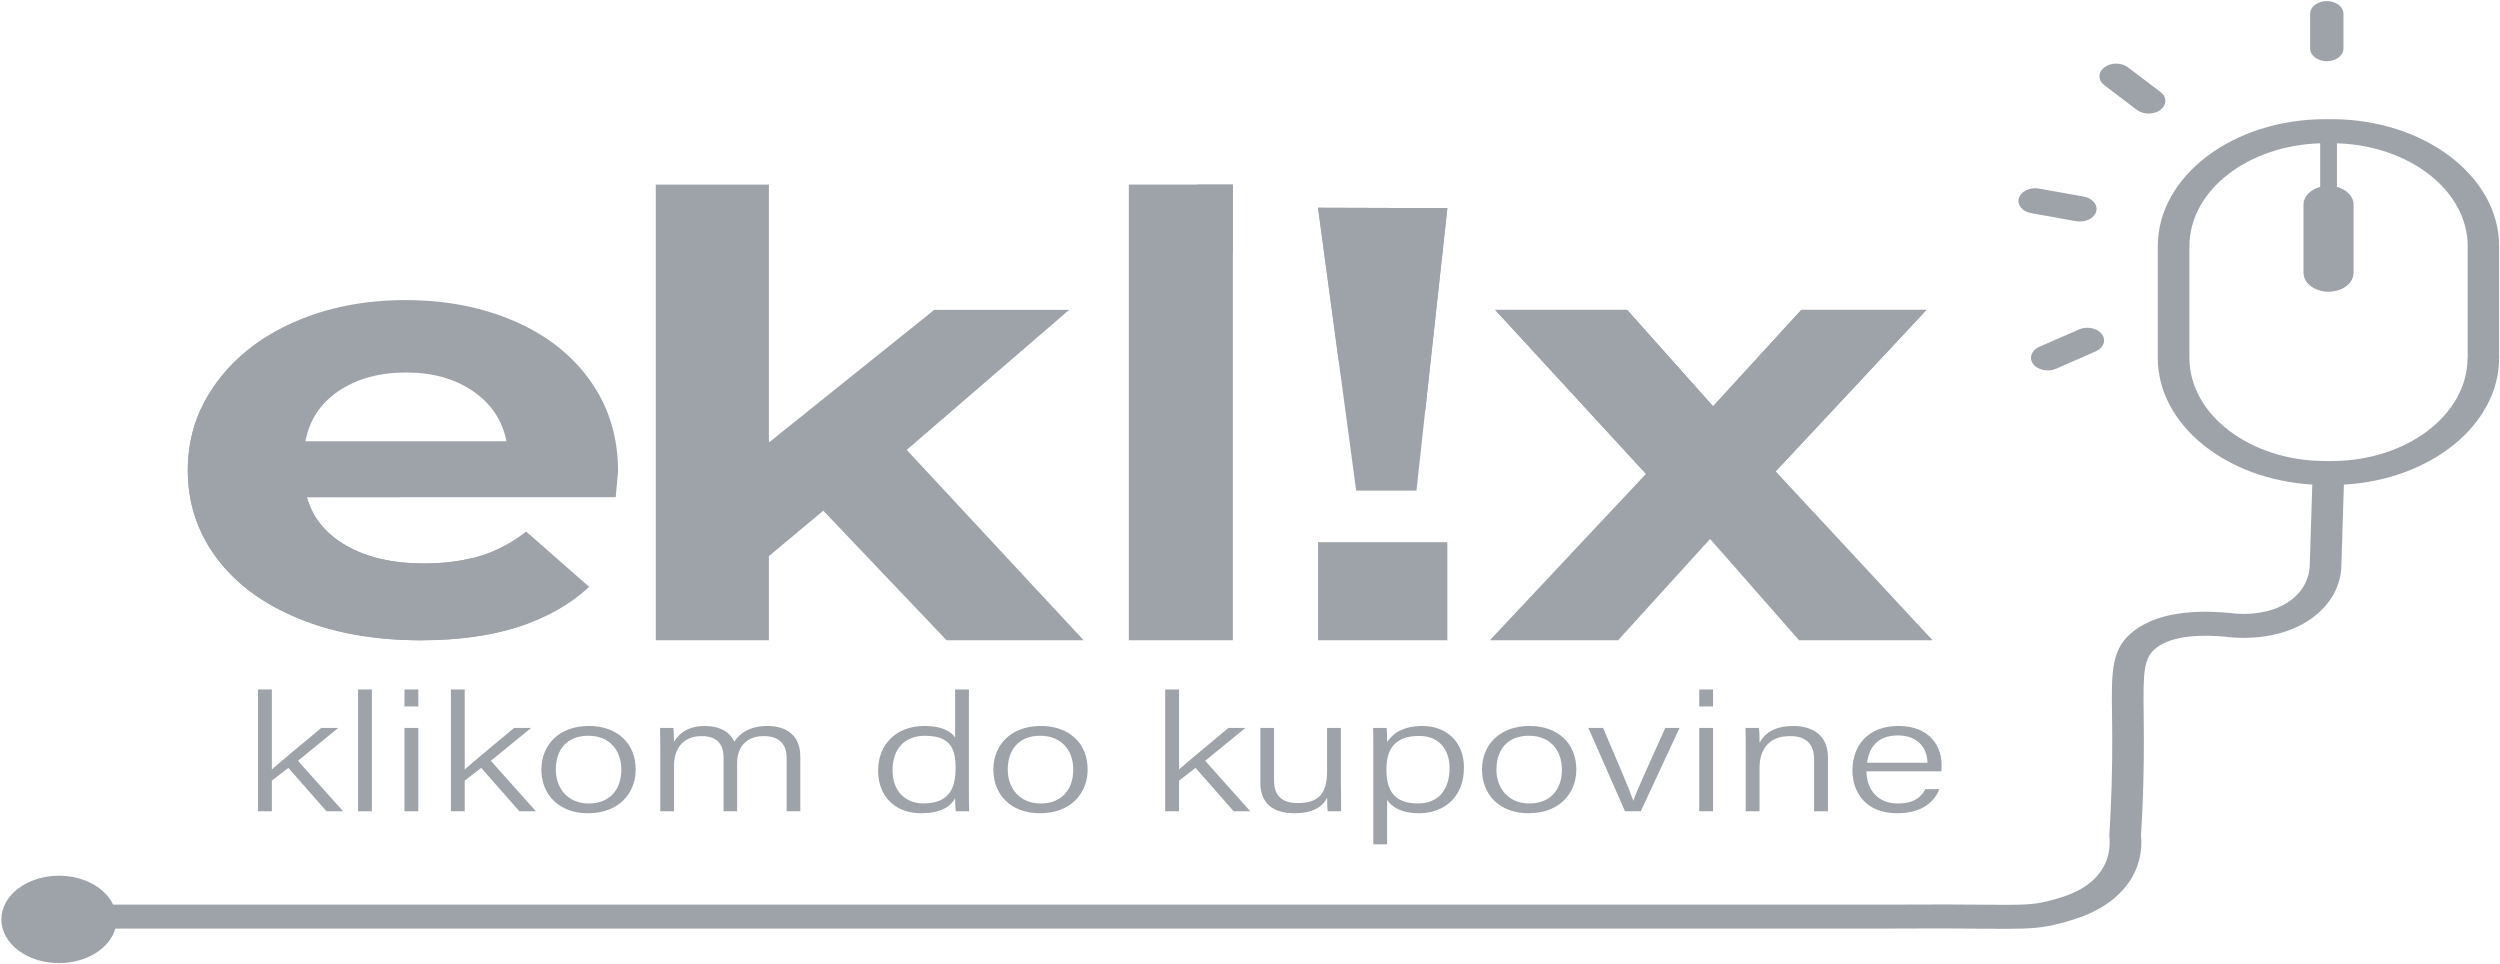 <svg width="70" height="27" viewBox="0 0 70 27" fill="none" xmlns="http://www.w3.org/2000/svg">
<g clip-path="url(#clip0_183_1921)">
<path d="M65.15 1.713C65.408 1.713 65.617 1.555 65.617 1.359V0.384C65.617 0.189 65.408 0.03 65.15 0.03C64.892 0.03 64.684 0.189 64.684 0.384V1.359C64.683 1.555 64.892 1.713 65.15 1.713ZM59.832 3.076C59.919 3.142 60.038 3.179 60.162 3.179C60.286 3.179 60.405 3.142 60.492 3.076C60.58 3.009 60.629 2.919 60.629 2.825C60.629 2.731 60.58 2.641 60.492 2.575L59.583 1.885C59.495 1.818 59.376 1.781 59.252 1.781C59.128 1.781 59.009 1.818 58.922 1.885C58.834 1.951 58.785 2.041 58.785 2.135C58.785 2.229 58.834 2.319 58.922 2.386L59.832 3.076ZM56.876 5.969L58.129 6.193C58.38 6.238 58.631 6.12 58.691 5.93C58.75 5.739 58.595 5.549 58.343 5.504L57.091 5.28C56.84 5.236 56.588 5.353 56.529 5.544C56.47 5.734 56.625 5.925 56.876 5.969ZM58.216 9.223L57.102 9.71C56.879 9.809 56.802 10.024 56.931 10.195C57.061 10.364 57.345 10.422 57.57 10.324L58.684 9.837C58.79 9.789 58.867 9.712 58.899 9.621C58.93 9.531 58.913 9.435 58.851 9.354C58.789 9.273 58.688 9.214 58.569 9.189C58.45 9.165 58.323 9.177 58.216 9.223Z" fill="#9EA3A9"/>
<path d="M65.284 3.337H65.109C62.522 3.337 60.418 4.932 60.418 6.893V10.023C60.418 11.891 62.327 13.427 64.744 13.568L64.674 15.815C64.674 15.952 64.638 16.431 64.153 16.8C63.473 17.317 62.5 17.173 62.459 17.166L62.423 17.162C61.229 17.051 60.331 17.22 59.752 17.663C59.113 18.152 59.12 18.775 59.137 20.016C59.139 20.2 59.142 20.398 59.143 20.616C59.147 21.521 59.12 22.452 59.062 23.382L59.061 23.404L59.063 23.426C59.09 23.667 59.079 24.134 58.697 24.552C58.308 24.977 57.728 25.13 57.382 25.221C56.921 25.343 56.617 25.341 55.492 25.331C55.223 25.329 54.911 25.326 54.545 25.325C54.254 25.324 53.962 25.325 53.671 25.327C53.452 25.328 53.233 25.329 53.015 25.329H3.167C2.943 24.857 2.35 24.52 1.651 24.52C0.76 24.52 0.038 25.068 0.038 25.744C0.038 26.419 0.76 26.967 1.651 26.967C2.426 26.967 3.074 26.552 3.229 26H53.016C53.237 26 53.458 25.999 53.678 25.998C53.966 25.997 54.254 25.995 54.543 25.997C54.908 25.997 55.217 26 55.484 26.003C55.736 26.005 55.953 26.007 56.144 26.007C56.847 26.007 57.197 25.982 57.675 25.856C58.093 25.745 58.873 25.54 59.425 24.935C59.953 24.358 59.982 23.73 59.949 23.392C60.006 22.458 60.032 21.523 60.028 20.613C60.027 20.395 60.025 20.194 60.023 20.009C60.007 18.806 60.019 18.413 60.382 18.135C60.846 17.78 61.678 17.77 62.3 17.827C62.524 17.859 63.818 18.006 64.781 17.274C65.486 16.737 65.56 16.073 65.559 15.821L65.629 13.569C68.055 13.434 69.975 11.896 69.975 10.023V6.893C69.977 4.932 67.872 3.337 65.284 3.337ZM69.091 10.023C69.091 11.615 67.384 12.909 65.285 12.909H65.11C63.011 12.909 61.304 11.614 61.304 10.023V6.893C61.304 5.339 62.933 4.072 64.965 4.013V5.233C64.694 5.306 64.498 5.5 64.498 5.731V7.637C64.498 7.93 64.812 8.168 65.199 8.168C65.587 8.168 65.9 7.93 65.9 7.637V5.731C65.9 5.5 65.705 5.306 65.434 5.233V4.013C67.465 4.072 69.095 5.339 69.095 6.893V10.023H69.091Z" fill="#9EA3A9"/>
<path d="M7.612 21.545C7.87 21.316 8.603 20.71 8.994 20.383H9.47L8.344 21.302L9.606 22.715H9.142L8.074 21.501L7.612 21.858V22.715H7.224V19.305H7.612V21.545ZM10.025 22.715V19.305H10.413V22.715H10.025ZM11.325 19.305H11.713V19.781H11.325V19.305ZM11.325 20.383H11.713V22.715H11.325V20.383ZM13.012 21.545C13.27 21.316 14.003 20.71 14.394 20.383H14.87L13.744 21.302L15.006 22.715H14.543L13.474 21.501L13.012 21.858V22.715H12.625V19.305H13.012V21.545ZM17.799 21.544C17.799 22.204 17.337 22.771 16.461 22.771C15.655 22.771 15.159 22.253 15.159 21.55C15.159 20.873 15.633 20.327 16.492 20.327C17.28 20.327 17.799 20.812 17.799 21.544ZM15.563 21.549C15.563 22.084 15.91 22.498 16.484 22.498C17.068 22.498 17.397 22.111 17.397 21.55C17.397 21.012 17.072 20.601 16.473 20.601C15.863 20.601 15.563 21.002 15.563 21.549ZM18.487 20.985C18.487 20.784 18.487 20.568 18.481 20.383H18.857C18.863 20.458 18.875 20.645 18.872 20.772C18.999 20.551 19.259 20.327 19.732 20.327C20.14 20.327 20.444 20.492 20.557 20.769C20.706 20.536 20.99 20.327 21.495 20.327C21.953 20.327 22.409 20.54 22.409 21.181V22.715H22.026V21.219C22.026 20.925 21.894 20.611 21.394 20.611C20.872 20.611 20.639 20.939 20.639 21.374V22.716H20.26V21.228C20.26 20.906 20.142 20.611 19.644 20.611C19.124 20.611 18.873 20.968 18.873 21.429V22.716H18.488V20.985H18.487ZM27.129 19.305V22.049C27.129 22.271 27.129 22.486 27.135 22.716H26.763C26.751 22.657 26.743 22.457 26.742 22.352C26.598 22.617 26.286 22.771 25.794 22.771C25.043 22.771 24.586 22.281 24.586 21.576C24.586 20.858 25.081 20.328 25.878 20.328C26.428 20.328 26.659 20.513 26.743 20.654V19.305H27.129ZM24.991 21.565C24.991 22.169 25.367 22.496 25.848 22.496C26.574 22.496 26.756 22.081 26.756 21.503C26.756 20.939 26.597 20.602 25.893 20.602C25.347 20.602 24.991 20.952 24.991 21.565ZM30.454 21.544C30.454 22.204 29.992 22.771 29.115 22.771C28.309 22.771 27.814 22.253 27.814 21.55C27.814 20.873 28.288 20.327 29.147 20.327C29.935 20.327 30.454 20.812 30.454 21.544ZM28.217 21.549C28.217 22.084 28.564 22.498 29.138 22.498C29.722 22.498 30.051 22.111 30.051 21.55C30.051 21.012 29.726 20.601 29.127 20.601C28.518 20.601 28.217 21.002 28.217 21.549ZM33.013 21.545C33.271 21.316 34.004 20.71 34.395 20.383H34.87L33.745 21.302L35.007 22.715H34.543L33.475 21.501L33.013 21.858V22.715H32.625V19.305H33.013V21.545ZM37.547 22.035C37.547 22.263 37.551 22.605 37.552 22.716H37.177C37.166 22.655 37.16 22.507 37.159 22.336C37.028 22.603 36.738 22.771 36.248 22.771C35.797 22.771 35.291 22.612 35.291 21.923V20.383H35.673V21.852C35.673 22.177 35.8 22.486 36.333 22.486C36.93 22.486 37.158 22.218 37.158 21.589V20.382H37.545V22.035H37.547ZM38.839 22.396V23.641H38.453V20.954C38.453 20.764 38.453 20.562 38.448 20.383H38.825C38.836 20.467 38.839 20.607 38.839 20.778C39.009 20.518 39.317 20.327 39.829 20.327C40.508 20.327 40.991 20.784 40.991 21.488C40.991 22.325 40.431 22.771 39.728 22.771C39.236 22.771 38.978 22.6 38.839 22.396ZM40.588 21.501C40.588 20.981 40.283 20.606 39.744 20.606C39.086 20.606 38.82 20.938 38.82 21.543C38.82 22.134 39.033 22.497 39.705 22.497C40.275 22.496 40.588 22.113 40.588 21.501ZM44.137 21.544C44.137 22.204 43.675 22.771 42.798 22.771C41.992 22.771 41.496 22.253 41.496 21.55C41.496 20.873 41.971 20.327 42.83 20.327C43.617 20.327 44.137 20.812 44.137 21.544ZM41.9 21.549C41.9 22.084 42.247 22.498 42.821 22.498C43.404 22.498 43.734 22.111 43.734 21.55C43.734 21.012 43.409 20.601 42.809 20.601C42.2 20.601 41.9 21.002 41.9 21.549ZM44.887 20.383C45.321 21.399 45.63 22.12 45.73 22.415H45.736C45.803 22.203 46.121 21.506 46.627 20.383H47.027L45.942 22.715H45.5L44.475 20.383H44.887ZM47.579 19.305H47.966V19.781H47.579V19.305ZM47.579 20.383H47.966V22.715H47.579V20.383ZM48.88 20.97C48.88 20.766 48.88 20.567 48.874 20.383H49.251C49.264 20.455 49.27 20.732 49.267 20.799C49.39 20.578 49.627 20.327 50.209 20.327C50.739 20.327 51.183 20.576 51.183 21.209V22.715H50.795V21.253C50.795 20.866 50.6 20.611 50.123 20.611C49.497 20.611 49.267 21.015 49.267 21.505V22.716H48.88V20.97ZM52.261 21.598C52.266 22.141 52.607 22.498 53.135 22.498C53.642 22.498 53.811 22.277 53.91 22.095H54.302C54.184 22.399 53.873 22.771 53.122 22.771C52.224 22.771 51.868 22.166 51.868 21.57C51.868 20.892 52.291 20.327 53.155 20.327C54.07 20.327 54.364 20.94 54.364 21.405C54.364 21.473 54.364 21.536 54.358 21.598H52.261ZM53.969 21.356C53.964 20.931 53.683 20.592 53.146 20.592C52.587 20.592 52.337 20.905 52.279 21.356H53.969Z" fill="#9EA3A9"/>
<path d="M17.24 13.921H8.593C8.748 14.494 9.117 14.947 9.698 15.279C10.279 15.612 11.001 15.778 11.865 15.778C12.46 15.778 12.987 15.707 13.448 15.563C13.908 15.42 14.337 15.193 14.733 14.884L16.497 16.432C15.421 17.429 13.848 17.929 11.78 17.929C10.491 17.929 9.351 17.726 8.36 17.318C7.368 16.911 6.604 16.347 6.066 15.625C5.527 14.903 5.258 14.084 5.258 13.166C5.258 12.26 5.524 11.444 6.055 10.716C6.587 9.988 7.316 9.421 8.244 9.014C9.171 8.606 10.209 8.403 11.356 8.403C12.475 8.403 13.488 8.598 14.394 8.988C15.301 9.378 16.012 9.937 16.53 10.665C17.047 11.393 17.306 12.238 17.306 13.201C17.303 13.233 17.282 13.474 17.24 13.921ZM9.485 10.946C8.975 11.29 8.663 11.76 8.551 12.356H14.181C14.067 11.771 13.755 11.304 13.246 10.954C12.736 10.605 12.113 10.43 11.376 10.43C10.625 10.43 9.995 10.602 9.485 10.946Z" fill="#9EA3A9"/>
<path d="M23.052 14.299L21.529 15.571V17.927H18.362V5.168H21.529V12.39L26.159 8.676H29.936L25.388 12.597L30.342 17.927H26.504L23.052 14.299Z" fill="#9EA3A9"/>
<path d="M31.607 5.168H34.52V17.927H31.607V5.168Z" fill="#9EA3A9"/>
<path d="M36.905 5.817C38.111 5.821 39.319 5.825 40.526 5.828C40.238 8.465 39.949 11.101 39.661 13.737H37.973L36.905 5.817ZM40.526 17.928H36.905V15.182H40.526V17.928Z" fill="#9EA3A9"/>
<path d="M50.374 17.928L47.883 15.091L45.306 17.928H41.715L46.087 13.268L41.864 8.676H45.559L47.966 11.376L50.437 8.676H53.942L49.719 13.198L54.111 17.927H50.374V17.928Z" fill="#9EA3A9"/>
<path d="M11.865 15.777C11.001 15.777 10.279 15.611 9.698 15.279C9.118 14.946 8.749 14.493 8.593 13.92H11.202C10.399 13.367 9.521 12.88 8.582 12.466C7.56 12.017 6.557 11.694 5.618 11.46C5.379 11.988 5.258 12.556 5.258 13.164C5.258 14.081 5.527 14.901 6.066 15.623C6.604 16.345 7.368 16.91 8.36 17.316C9.351 17.723 10.491 17.926 11.78 17.926C12.935 17.926 13.934 17.771 14.779 17.46C14.335 16.816 13.822 16.2 13.245 15.619C12.834 15.725 12.374 15.777 11.865 15.777Z" fill="#9EA3A9"/>
<path d="M34.521 5.168H33.508C33.751 5.782 34.079 6.437 34.521 7.099V5.168Z" fill="#9EA3A9"/>
<path d="M40.526 5.828C39.319 5.825 38.111 5.821 36.905 5.817C37.097 7.244 37.29 8.67 37.482 10.096C38.222 10.621 39.035 11.087 39.907 11.49L40.526 5.828Z" fill="#9EA3A9"/>
<path d="M53.942 8.677L49.719 13.199C49.117 13.273 48.51 13.316 47.9 13.329C47.226 13.341 46.616 13.313 46.087 13.268C44.683 11.741 43.279 10.215 41.874 8.688L41.864 8.677H45.559L47.966 11.377L50.437 8.677H53.942Z" fill="#9EA3A9"/>
</g>
<defs>
<clipPath id="clip0_183_1921">
<rect width="70" height="27" fill="white"/>
</clipPath>
</defs>
</svg>

